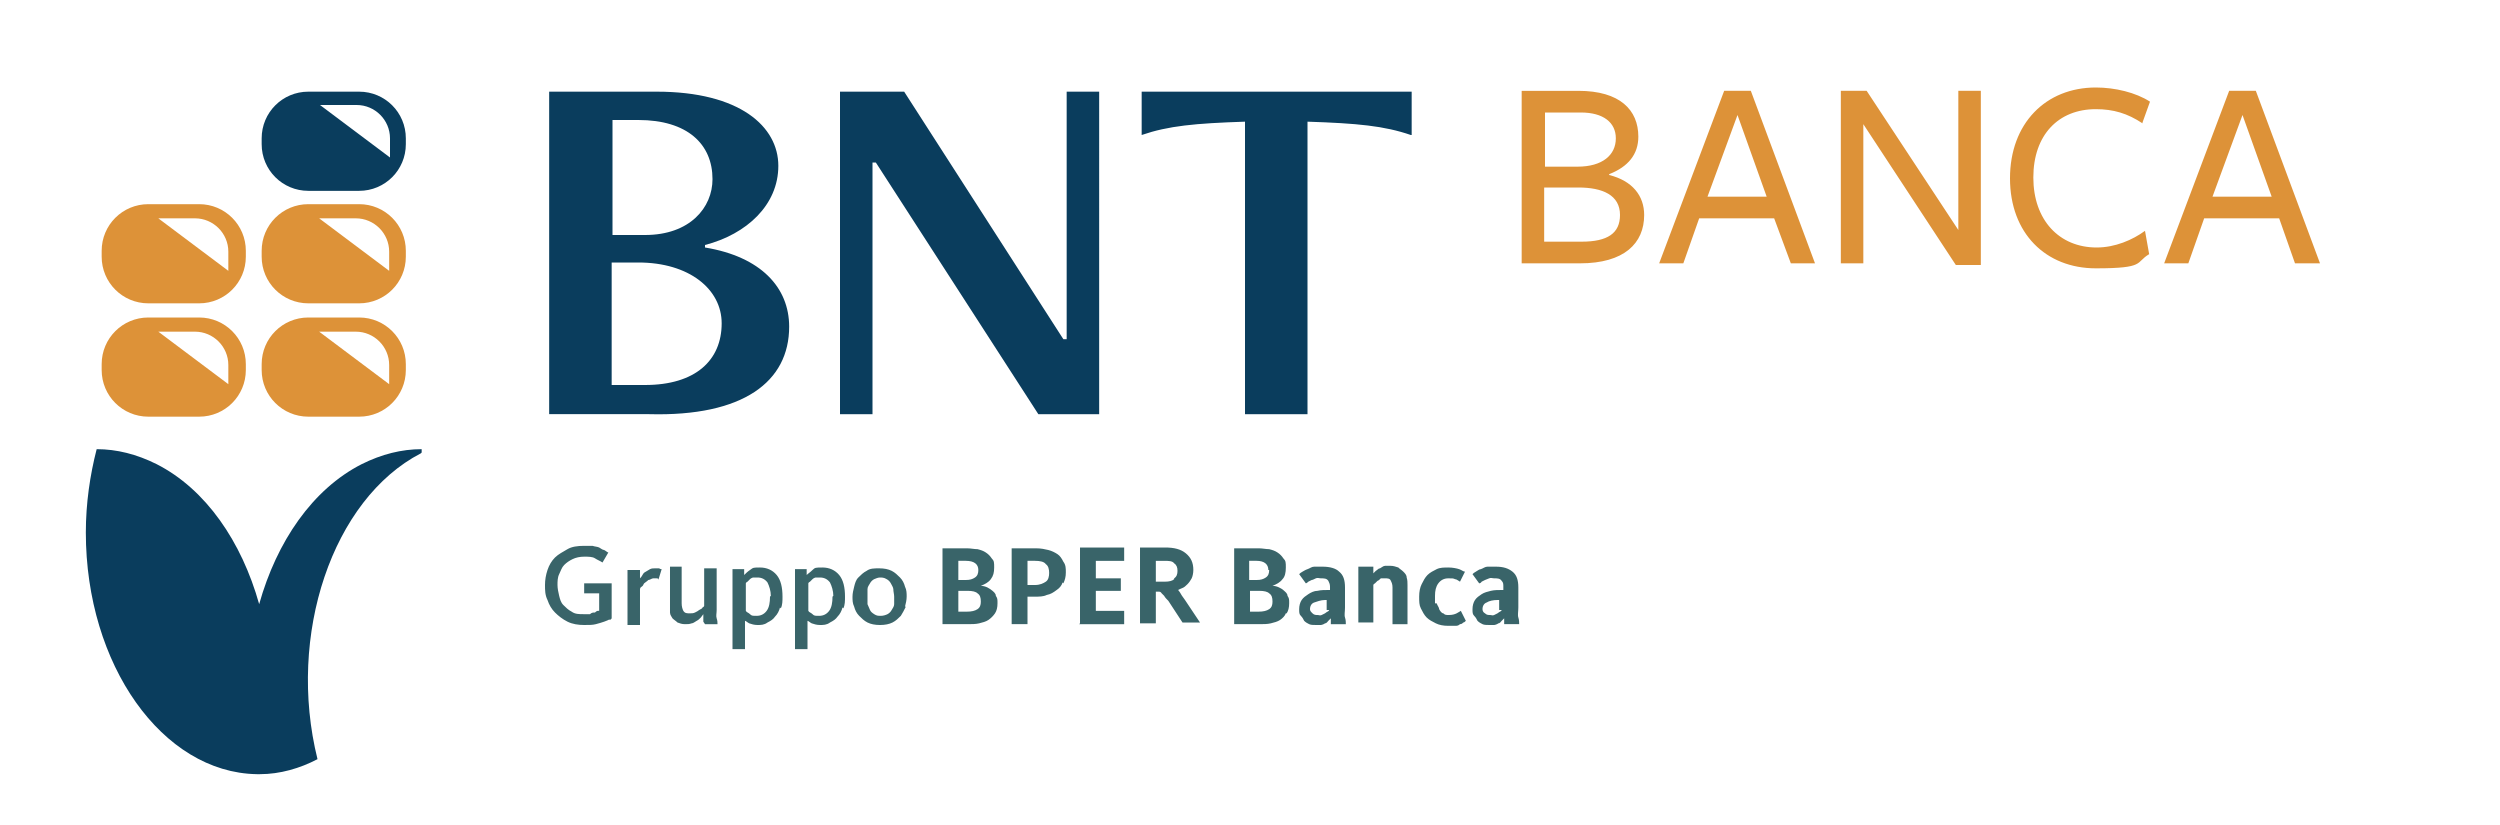 <?xml version="1.0" encoding="UTF-8"?>
<svg id="Livello_1" xmlns="http://www.w3.org/2000/svg" xmlns:xlink="http://www.w3.org/1999/xlink" version="1.1" viewBox="0 0 300 99">
  <!-- Generator: Adobe Illustrator 29.7.0, SVG Export Plug-In . SVG Version: 2.1.1 Build 138)  -->
  <defs>
    <style>
      .st0 {
        fill: none;
      }

      .st1 {
        fill: #dd9238;
      }

      .st2 {
        fill: #0a3d5d;
      }

      .st3 {
        clip-path: url(#clippath-1);
      }

      .st4 {
        clip-path: url(#clippath-3);
      }

      .st5 {
        clip-path: url(#clippath-4);
      }

      .st6 {
        clip-path: url(#clippath-2);
      }

      .st7 {
        fill: #396469;
      }

      .st8 {
        clip-path: url(#clippath);
      }
    </style>
    <clipPath id="clippath">
      <rect class="st0" x="-5.7" y="-6.7" width="300" height="116.7"/>
    </clipPath>
    <clipPath id="clippath-1">
      <rect class="st0" x="-5.7" y="-6.7" width="300" height="116.7"/>
    </clipPath>
    <clipPath id="clippath-2">
      <rect class="st0" x="-5.7" y="-6.7" width="300" height="116.7"/>
    </clipPath>
    <clipPath id="clippath-3">
      <rect class="st0" x="-5.7" y="-6.7" width="300" height="116.7"/>
    </clipPath>
    <clipPath id="clippath-4">
      <rect class="st0" x="-5.7" y="-6.7" width="300" height="116.7"/>
    </clipPath>
  </defs>
  <g class="st8">
    <path class="st7" d="M73.1,74.4c.2,0,.3-.2.3-.2v-4.2h-3.3v1.2h1.8v2.1s0,0-.1,0-.2,0-.4.2c-.2,0-.4,0-.6.2-.2,0-.5,0-.8,0-.5,0-1,0-1.4-.3-.4-.2-.7-.5-1-.8-.3-.3-.4-.7-.5-1.1-.1-.4-.2-.9-.2-1.3s0-.9.2-1.3.3-.8.6-1.1.6-.5,1-.7.9-.3,1.4-.3,1,0,1.3.2.6.3.9.5l.7-1.2c-.1,0-.3-.2-.5-.3-.2,0-.4-.2-.6-.3s-.5-.1-.8-.2c-.3,0-.6,0-1,0-.8,0-1.5.1-2,.4s-1.1.6-1.5,1c-.4.4-.7.9-.9,1.5s-.3,1.2-.3,1.8,0,1.2.3,1.8c.2.6.5,1.1.9,1.5s.9.8,1.5,1.1,1.3.4,2,.4,1,0,1.4-.1.7-.2,1-.3.5-.2.7-.3M79,69.6l.4-1.3c0,0-.2,0-.3-.1-.1,0-.3,0-.5,0s-.4,0-.6.1-.3.2-.5.3c-.2.1-.3.2-.4.4s-.2.3-.3.4v-1h-1.5v6.6h1.5v-4.3c0,0,0-.2.2-.3s.2-.3.3-.4c.1-.1.3-.2.5-.4.2,0,.4-.2.6-.2s.3,0,.4,0c0,0,.2,0,.2.1M84.6,74.9h1.5c0-.2,0-.4-.1-.7s0-.6,0-1v-5h-1.5v4.5s0,.1-.2.2c0,.1-.2.2-.4.3-.1.1-.3.2-.5.3s-.4.1-.6.1c-.4,0-.6,0-.8-.3-.1-.2-.2-.5-.2-.9v-4.4h-1.4v4.7c0,.3,0,.6,0,.8,0,.3.2.5.3.7.2.2.4.3.6.5.3.1.5.2.9.2s.5,0,.8-.1c.2,0,.4-.2.6-.3.2-.1.3-.2.5-.4.1-.1.2-.3.3-.4,0,.2,0,.3,0,.5s0,.3,0,.4M92.4,71.6c0,.7-.1,1.3-.4,1.7s-.7.6-1.2.6-.6,0-.8-.2-.4-.2-.5-.4v-3.3c0,0,0-.1.2-.2,0,0,.2-.2.3-.3s.3-.2.4-.2.3,0,.5,0c.5,0,.9.2,1.2.6.2.4.4,1,.4,1.6M93.7,73c.2-.4.2-.9.2-1.4,0-1.1-.2-2-.7-2.6s-1.2-.9-2-.9-.8,0-1.2.3c-.3.2-.5.4-.7.6v-.7h-1.4v9.6h1.5v-3.4c.1,0,.3.2.5.3.3.1.6.2,1,.2s.8,0,1.2-.3c.4-.2.7-.4.9-.7.3-.3.5-.7.6-1.1M99.9,71.6c0,.7-.1,1.3-.4,1.7s-.7.6-1.2.6-.6,0-.8-.2-.4-.2-.5-.4v-3.3c0,0,0-.1.2-.2,0,0,.2-.2.3-.3s.3-.2.4-.2.3,0,.5,0c.5,0,.9.2,1.2.6.2.4.4,1,.4,1.6M101.2,73c.2-.4.2-.9.2-1.4,0-1.1-.2-2-.7-2.6s-1.2-.9-2-.9-.9,0-1.2.3-.5.4-.7.6v-.7h-1.4v9.6h1.5v-3.4c.1,0,.3.2.5.3.3.1.6.2,1,.2s.8,0,1.2-.3c.4-.2.7-.4.9-.7.3-.3.5-.7.6-1.1M107.3,71.6c0,.3,0,.6,0,.9s-.2.5-.3.7-.3.4-.5.5c-.2.1-.5.2-.8.2s-.5,0-.8-.2-.4-.3-.5-.5c-.1-.2-.2-.5-.3-.7,0-.3,0-.6,0-.9s0-.6,0-.9c0-.3.2-.5.3-.7.1-.2.3-.4.5-.5s.5-.2.7-.2.5,0,.8.2c.2.1.4.3.5.5.1.2.3.5.3.7,0,.3.1.6.1.9M108.6,72.8c.1-.4.2-.8.2-1.2s0-.8-.2-1.2c-.1-.4-.3-.8-.6-1.1-.3-.3-.6-.6-1-.8-.4-.2-.9-.3-1.5-.3s-1.1,0-1.5.3c-.4.2-.7.5-1,.8s-.4.7-.5,1.1c-.1.4-.2.8-.2,1.2s0,.8.2,1.2c.1.4.3.8.6,1.1s.6.6,1,.8c.4.2.9.3,1.5.3s1.1-.1,1.5-.3c.4-.2.7-.5,1-.8.2-.3.4-.7.6-1.1M117.7,72.2c0,.4-.1.7-.4.9-.3.2-.7.3-1.3.3h-1v-2.5h1.1c.6,0,1,.1,1.2.3.3.2.4.5.4,1M117.4,68.4c0,.4-.1.7-.4.9s-.6.3-1.1.3h-.9v-2.3h.9c1,0,1.5.4,1.5,1.1M119.4,73.6c.2-.3.3-.7.3-1.2s0-.6-.2-.9c0-.3-.3-.5-.4-.6s-.4-.3-.6-.4c-.2-.1-.5-.2-.8-.2h0c.5-.2.9-.4,1.2-.8s.4-.8.4-1.4,0-.8-.3-1.1c-.2-.3-.4-.5-.7-.7-.3-.2-.6-.3-1-.4-.4,0-.8-.1-1.2-.1h-3v9.1h3c.5,0,1,0,1.4-.1s.8-.2,1.1-.4c.3-.2.6-.5.8-.8M125.9,68.7c0,.5-.1.9-.4,1.1s-.7.4-1.3.4h-.9v-2.9h.9c.6,0,1.1.1,1.3.4.3.2.4.6.4,1.1M127.6,70c.2-.4.3-.8.3-1.3s0-.9-.3-1.3c-.2-.4-.4-.7-.7-.9-.3-.2-.7-.4-1.1-.5s-.9-.2-1.4-.2h-3v9.1h1.9v-3.3h.8c.6,0,1.1,0,1.5-.2.5-.1.8-.3,1.2-.6.3-.2.6-.5.7-.9M129.5,74.9h5.4v-1.6h-3.4v-2.4h3v-1.5h-3v-2.1h3.4v-1.6h-5.3v9.1h0ZM140.9,69.5c-.2.2-.6.3-1.1.3h-1.1v-2.5h1c.5,0,1,0,1.2.3.3.2.4.5.4.9s-.1.7-.4.9M141,70.9h0c.3,0,.5-.2.8-.3.3-.1.5-.3.7-.5.2-.2.4-.5.5-.7s.2-.6.2-1c0-.9-.3-1.5-.9-2-.6-.5-1.4-.7-2.5-.7h-3v9.1h1.9v-3.8h.1c.1,0,.2,0,.3,0,0,0,.2,0,.3.2,0,0,.2.2.3.3.1.2.3.4.5.6l1.7,2.6h2.1l-1.8-2.7c-.3-.4-.5-.7-.6-.9-.2-.3-.3-.4-.5-.5M152.7,72.2c0,.4-.1.7-.4.9-.3.2-.7.3-1.3.3h-1v-2.5h1.1c.6,0,1,.1,1.2.3.3.2.4.5.4,1M152.3,68.4c0,.4-.1.7-.4.9s-.6.3-1.1.3h-.9v-2.3h.9c.9,0,1.4.4,1.4,1.1M154.4,73.6c.2-.3.3-.7.3-1.2s0-.6-.2-.9c0-.3-.3-.5-.4-.6-.2-.2-.4-.3-.6-.4-.2-.1-.5-.2-.8-.2h0c.5-.2.9-.4,1.2-.8.3-.3.4-.8.4-1.4s0-.8-.3-1.1c-.2-.3-.4-.5-.7-.7s-.6-.3-1-.4c-.4,0-.8-.1-1.2-.1h-3v9.1h3c.5,0,1,0,1.4-.1s.8-.2,1.1-.4c.3-.2.6-.5.7-.8M159.5,73.2c0,0,0,.1-.2.2,0,0-.2.1-.3.2,0,0-.2.1-.4.2s-.3,0-.5,0-.4,0-.6-.2-.3-.3-.3-.5c0-.4.2-.7.5-.8s.8-.3,1.3-.3h.2v1.2h0ZM159.7,74.9h1.8c0-.2,0-.5-.1-.8s0-.7,0-1.2v-2.4c0-.9-.2-1.5-.7-1.9-.4-.4-1.1-.6-2-.6s-.7,0-1,0c-.3,0-.5.2-.8.3s-.4.2-.6.3-.3.2-.4.3l.8,1.1c0,0,.1,0,.3-.2,0,0,.2-.1.4-.2.1,0,.3-.1.5-.2s.4,0,.6,0c.4,0,.7,0,.9.3.1.2.2.4.2.7v.4h-.2c-.4,0-.9,0-1.3.1-.4,0-.8.2-1.1.4s-.6.4-.8.7c-.2.3-.3.7-.3,1.1s0,.6.2.8.3.4.4.6c.2.2.4.3.6.4s.5.1.8.1.5,0,.6,0,.4-.1.5-.2c.2,0,.3-.2.4-.3s.2-.2.3-.3c0,0,0,.2,0,.4,0,.1,0,.2,0,.3M167.1,74.9h1.8v-4.7c0-.3,0-.6-.1-.9,0-.3-.2-.5-.4-.7s-.4-.3-.6-.5c-.3-.1-.6-.2-.9-.2s-.5,0-.7,0c-.2,0-.4.2-.6.3-.2,0-.3.2-.5.3-.1.1-.2.2-.3.3v-.8h-1.8v6.7h1.8v-4.5s0-.1.2-.2c0,0,.2-.2.3-.3.1,0,.3-.2.4-.3.2,0,.3,0,.5,0,.3,0,.6,0,.7.3.1.2.2.4.2.8,0,0,0,4.3,0,4.3ZM172.2,72.4c0-.3,0-.5,0-.9,0-.6.1-1.1.4-1.5s.7-.6,1.2-.6.6,0,.8.1c.2,0,.4.2.6.3l.6-1.2c-.2,0-.4-.2-.7-.3-.3-.1-.8-.2-1.3-.2s-1,0-1.4.2c-.4.2-.8.4-1.1.7-.3.3-.5.7-.7,1.1-.2.4-.3.9-.3,1.5s0,1,.2,1.4c.2.4.4.8.7,1.1.3.3.7.5,1.1.7.4.2.9.3,1.5.3s.6,0,.8,0c.2,0,.4,0,.6-.2.2,0,.3-.1.4-.2.1,0,.2-.1.3-.2l-.6-1.2c0,0-.3.2-.5.3s-.5.2-.9.2-.5,0-.7-.2c-.2,0-.4-.3-.5-.5,0-.2-.2-.4-.3-.7M180.2,73.2c0,0,0,.1-.2.2,0,0-.2.1-.3.2,0,0-.2.1-.4.2s-.3,0-.5,0-.4,0-.6-.2c-.2-.1-.3-.3-.3-.5,0-.4.2-.7.5-.8.3-.2.8-.3,1.3-.3h.2s0,1.2,0,1.2ZM182.3,74.9c0-.2,0-.5-.1-.8s0-.7,0-1.2v-2.4c0-.9-.2-1.5-.7-1.9-.5-.4-1.1-.6-2-.6s-.7,0-1,0c-.3,0-.5.2-.8.3-.2,0-.4.2-.6.3s-.3.2-.4.3l.8,1.1c0,0,.2,0,.3-.2,0,0,.2-.1.4-.2s.3-.1.5-.2.4,0,.6,0c.4,0,.7,0,.9.3.2.2.2.4.2.7v.4h-.2c-.4,0-.9,0-1.3.1s-.8.2-1.1.4-.6.4-.8.7c-.2.3-.3.7-.3,1.1s0,.6.2.8.3.4.4.6c.2.2.4.3.6.4s.5.1.8.1.5,0,.6,0,.4-.1.5-.2c.2,0,.3-.2.4-.3s.2-.2.3-.3c0,0,0,.2,0,.4,0,.2,0,.3,0,.3,0,0,1.8,0,1.8,0Z"/>
  </g>
  <g class="st3">
    <path class="st2" d="M86.6,38.8c0,4.4-3.1,7.4-9.2,7.4h-4v-14.7h3.2c6.1,0,10,3.2,10,7.3M77.3,28.2h-3.8v-13.8h3.1c5.9,0,8.9,2.9,8.9,7.1,0,3.4-2.7,6.7-8.1,6.7M84.6,29.7v-.3c5-1.3,8.8-4.8,8.8-9.5s-4.6-8.9-14.6-8.9h-12.9v38.7h12c11.3.3,16.8-3.9,16.8-10.5,0-4.7-3.4-8.4-10.1-9.5M124.6,49.7h7.3V11h-3.9v29.7h-.4l-19.1-29.7h-7.7v38.7h3.9v-30.2h.4l19.5,30.2ZM169.4,16.2v-5.2h-32.4v5.2c3.2-1.1,6.4-1.4,12.4-1.6v35.1h7.5V14.6c6,.2,9.2.5,12.4,1.6"/>
  </g>
  <g class="st6">
    <path class="st2" d="M46.8,18.9l-8.4-6.3h4.4c2.2,0,4,1.8,4,4,0,0,0,2.2,0,2.2ZM48.7,17.3v-.7c0-3.1-2.5-5.6-5.6-5.6h-6.1c-3.1,0-5.6,2.5-5.6,5.6v.7c0,3.1,2.5,5.6,5.6,5.6h6.1c3.1,0,5.6-2.5,5.6-5.6M50.6,54.3c0-.1,0-.3,0-.4-2.4,0-4.8.6-7.2,1.8-5.9,3-10.2,9.3-12.3,16.8-2.1-7.5-6.4-13.8-12.3-16.8-2.4-1.2-4.8-1.8-7.2-1.8-.8,3.1-1.3,6.5-1.3,10,0,15.9,9.2,28.8,20.5,29h0c0,0,.1,0,.2,0s.1,0,.2,0h0c2.4,0,4.8-.7,6.9-1.8-3.7-14.9,1.8-31.2,12.4-36.7"/>
  </g>
  <g class="st4">
    <path class="st1" d="M27.4,32.5l-8.4-6.3h4.4c2.2,0,4,1.8,4,4v2.2ZM29.5,30.8v-.7c0-3.1-2.5-5.6-5.6-5.6h-6.1c-3.1,0-5.6,2.5-5.6,5.6v.7c0,3.1,2.5,5.6,5.6,5.6h6.1c3.1,0,5.6-2.5,5.6-5.6M27.4,46.1l-8.4-6.3h4.4c2.2,0,4,1.8,4,4v2.2ZM29.5,44.4v-.7c0-3.1-2.5-5.6-5.6-5.6h-6.1c-3.1,0-5.6,2.5-5.6,5.6v.7c0,3.1,2.5,5.6,5.6,5.6h6.1c3.1,0,5.6-2.5,5.6-5.6M46.7,32.5l-8.4-6.3h4.4c2.2,0,4,1.8,4,4,0,0,0,2.2,0,2.2ZM48.7,30.8v-.7c0-3.1-2.5-5.6-5.6-5.6h-6.1c-3.1,0-5.6,2.5-5.6,5.6v.7c0,3.1,2.5,5.6,5.6,5.6h6.1c3.1,0,5.6-2.5,5.6-5.6M46.7,46.1l-8.4-6.3h4.4c2.2,0,4,1.8,4,4,0,0,0,2.2,0,2.2ZM48.7,44.4v-.7c0-3.1-2.5-5.6-5.6-5.6h-6.1c-3.1,0-5.6,2.5-5.6,5.6v.7c0,3.1,2.5,5.6,5.6,5.6h6.1c3.1,0,5.6-2.5,5.6-5.6"/>
  </g>
  <g class="st5">
    <path class="st1" d="M194.4,25.8c0,2.2-1.5,3.2-4.6,3.2h-4.5v-6.5h4.1c2.9,0,5,.9,5,3.3M189.2,20h-3.8v-6.5h4.3c2.7,0,4.2,1.2,4.2,3.1,0,2-1.6,3.4-4.6,3.4M193.1,20.9c2.3-.9,3.5-2.4,3.5-4.5,0-3.2-2.2-5.5-7.2-5.5h-6.8v20.7h7c5.3,0,7.7-2.4,7.7-5.8,0-2.3-1.4-4.1-4.2-4.8M212,23.6h-7.1l3.6-9.8,3.5,9.8ZM214.9,31.6h2.9l-7.7-20.7h-3.2l-7.8,20.7h2.9l1.9-5.4h9l2,5.4ZM234.7,31.8h3V10.9h-2.7v16.7l-11-16.7h-3.1v20.7h2.7V14.9l11.1,16.9ZM257.1,14.7l.9-2.5c-1.7-1.1-4.2-1.7-6.5-1.7-6,0-10.3,4.3-10.3,10.9s4.3,10.8,10.3,10.8,4.7-.7,6.4-1.7l-.5-2.8c-1.5,1.1-3.6,2-5.8,2-4.5,0-7.6-3.3-7.6-8.4s3-8.2,7.5-8.2c2.1,0,3.8.5,5.6,1.7M272.6,23.6h-7.1l3.6-9.8,3.5,9.8ZM278.4,31.6l-7.7-20.7h-3.2l-7.8,20.7h2.9l1.9-5.4h9l1.9,5.4h2.9Z"/>
  </g>
</svg>
